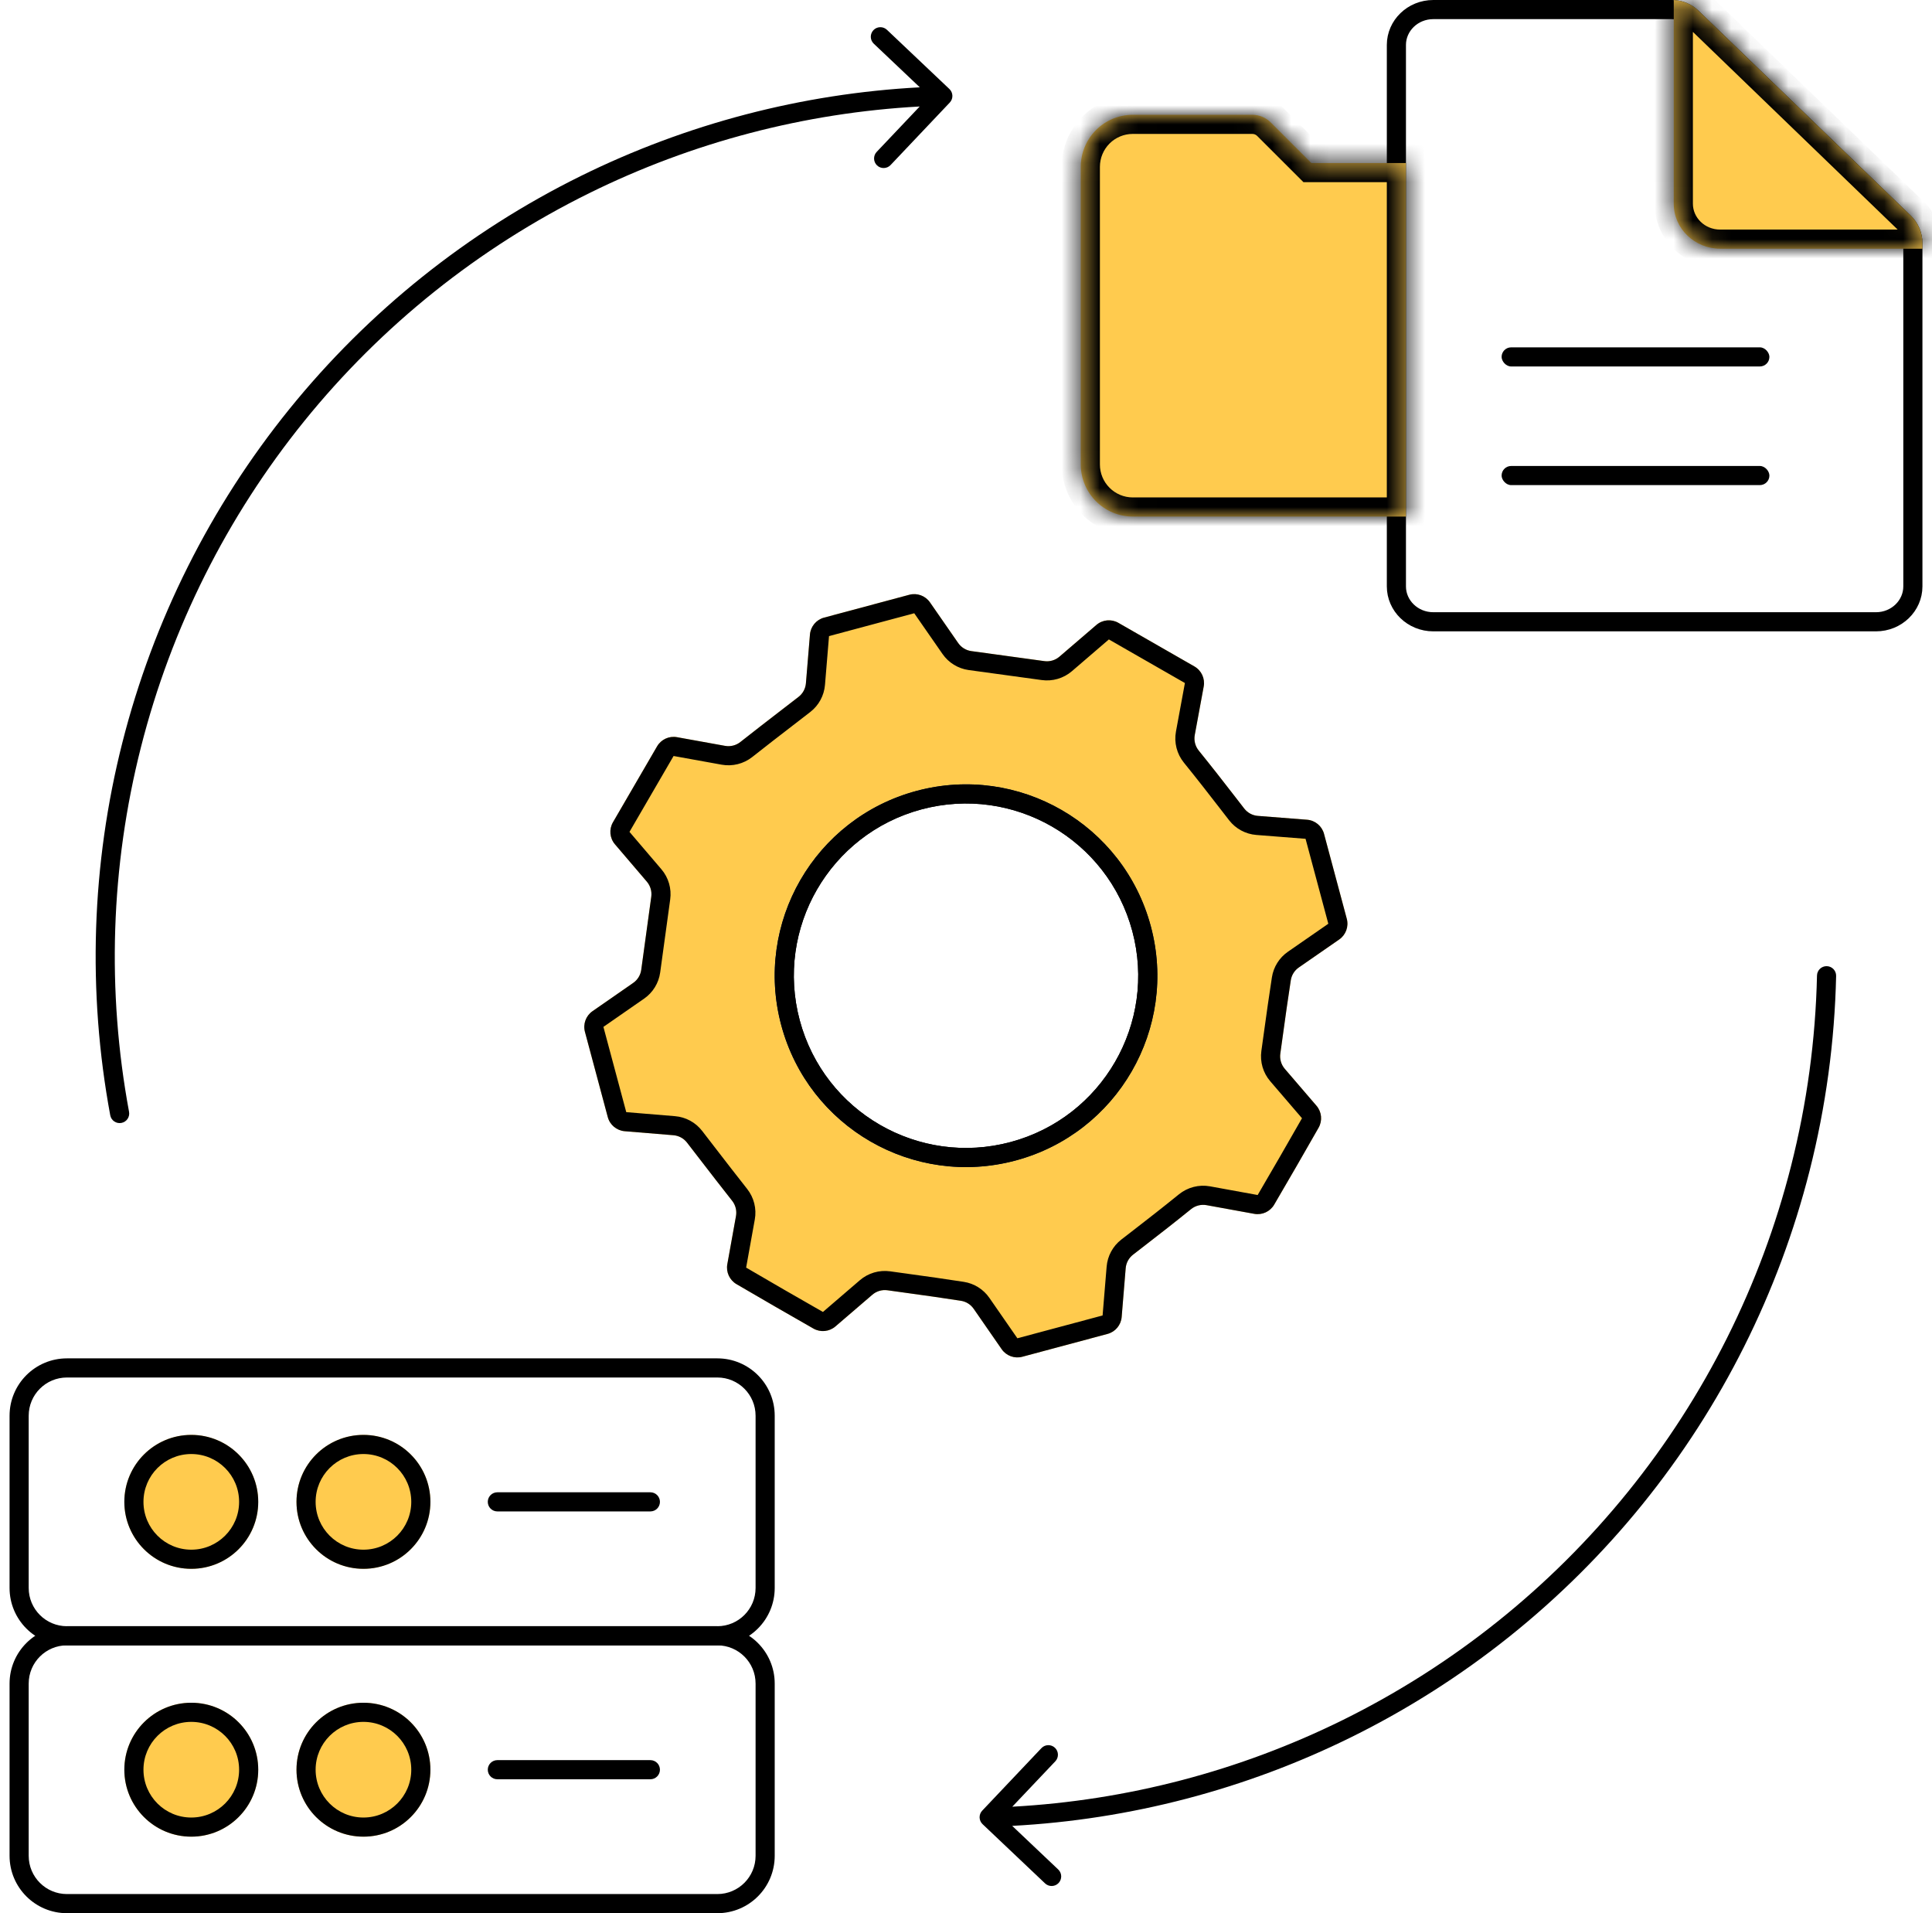 <svg width="101" height="100" viewBox="0 0 101 100" fill="none" xmlns="http://www.w3.org/2000/svg">
<path fill-rule="evenodd" clip-rule="evenodd" d="M64.576 41.655C63.922 40.811 63.414 40.156 62.667 39.232C62.483 39.004 62.406 38.706 62.459 38.418L62.927 35.883C63.004 35.466 62.809 35.045 62.441 34.834L58.466 32.555C58.099 32.344 57.638 32.388 57.317 32.664L55.385 34.323C55.167 34.511 54.877 34.595 54.592 34.555C53.869 34.453 53.28 34.374 52.691 34.294C52.098 34.214 51.505 34.134 50.774 34.031C50.499 33.993 50.252 33.84 50.093 33.612L48.616 31.484C48.375 31.138 47.943 30.979 47.536 31.088L43.08 32.282C42.672 32.392 42.377 32.745 42.342 33.166L42.131 35.716C42.108 35.995 41.969 36.252 41.747 36.424C41.395 36.696 41.083 36.937 40.787 37.164C40.097 37.696 39.501 38.156 38.704 38.784C38.479 38.962 38.188 39.036 37.905 38.985L35.391 38.531C34.977 38.456 34.56 38.649 34.349 39.013L32.044 42.978C31.83 43.346 31.872 43.807 32.148 44.13L33.816 46.084C34.002 46.302 34.086 46.591 34.046 46.875C33.944 47.599 33.864 48.188 33.785 48.777C33.705 49.37 33.625 49.964 33.522 50.694C33.483 50.97 33.331 51.217 33.102 51.376L30.975 52.853C30.628 53.093 30.47 53.526 30.579 53.933L31.773 58.389C31.882 58.797 32.236 59.092 32.657 59.127L35.206 59.337C35.486 59.36 35.743 59.5 35.914 59.721C36.187 60.074 36.428 60.386 36.655 60.681C37.187 61.371 37.647 61.968 38.275 62.764C38.453 62.99 38.526 63.281 38.475 63.564L38.022 66.079C37.947 66.492 38.14 66.909 38.503 67.121C40.342 68.193 40.678 68.387 42.523 69.442C42.89 69.652 43.351 69.608 43.672 69.333L45.605 67.673C45.823 67.485 46.113 67.401 46.398 67.441C46.798 67.497 47.157 67.547 47.498 67.594C48.397 67.718 49.169 67.825 50.233 67.99C50.503 68.031 50.744 68.183 50.9 68.407L52.364 70.52C52.604 70.867 53.037 71.026 53.444 70.916L57.9 69.722C58.308 69.613 58.603 69.26 58.638 68.839L58.848 66.288C58.871 66.01 59.01 65.753 59.231 65.581C59.447 65.414 59.648 65.258 59.84 65.11C60.684 64.456 61.34 63.949 62.264 63.201C62.491 63.017 62.788 62.94 63.076 62.992L65.569 63.446C65.983 63.521 66.4 63.328 66.612 62.964C67.684 61.127 67.878 60.79 68.932 58.946C69.142 58.578 69.099 58.118 68.823 57.797L67.163 55.864C66.976 55.645 66.892 55.356 66.932 55.071C66.988 54.67 67.038 54.311 67.085 53.97C67.209 53.072 67.316 52.3 67.48 51.236C67.522 50.966 67.673 50.724 67.898 50.569L70.011 49.105C70.358 48.864 70.516 48.432 70.407 48.024L69.217 43.584C69.108 43.175 68.752 42.879 68.329 42.846L65.757 42.645C65.476 42.623 65.218 42.484 65.045 42.261C64.878 42.046 64.723 41.846 64.576 41.655ZM53.087 60.659C58.422 59.23 61.587 53.746 60.158 48.412C58.729 43.077 53.245 39.911 47.911 41.341C42.576 42.77 39.41 48.254 40.84 53.588C42.269 58.923 47.752 62.089 53.087 60.659Z" fill="#FFCB4E"/>
<path fill-rule="evenodd" clip-rule="evenodd" d="M52.831 59.693C57.632 58.407 60.481 53.472 59.195 48.67C57.908 43.869 52.973 41.02 48.172 42.306C43.371 43.593 40.522 48.528 41.808 53.329C43.094 58.13 48.029 60.98 52.831 59.693ZM53.09 60.659C58.424 59.23 61.59 53.746 60.161 48.412C58.731 43.077 53.248 39.911 47.913 41.34C42.578 42.77 39.413 48.253 40.842 53.588C42.272 58.923 47.755 62.089 53.09 60.659Z" fill="black"/>
<path fill-rule="evenodd" clip-rule="evenodd" d="M52.831 59.693C57.632 58.407 60.481 53.472 59.195 48.67C57.908 43.869 52.973 41.02 48.172 42.306C43.371 43.593 40.522 48.528 41.808 53.329C43.094 58.13 48.029 60.98 52.831 59.693ZM53.09 60.659C58.424 59.23 61.59 53.746 60.161 48.412C58.731 43.077 53.248 39.911 47.913 41.34C42.578 42.77 39.413 48.253 40.842 53.588C42.272 58.923 47.755 62.089 53.09 60.659Z" fill="black"/>
<path fill-rule="evenodd" clip-rule="evenodd" d="M58.466 32.555C58.099 32.344 57.638 32.388 57.317 32.664L55.385 34.323C55.167 34.511 54.877 34.595 54.592 34.555C53.869 34.453 53.28 34.374 52.691 34.294C52.098 34.214 51.505 34.134 50.774 34.031C50.499 33.993 50.252 33.84 50.093 33.612L48.616 31.484C48.375 31.138 47.943 30.979 47.536 31.088L43.08 32.282C42.672 32.392 42.377 32.745 42.342 33.166L42.131 35.716C42.108 35.995 41.969 36.252 41.747 36.424C41.395 36.696 41.083 36.937 40.787 37.164C40.097 37.696 39.501 38.156 38.704 38.784C38.479 38.962 38.188 39.036 37.905 38.985L35.391 38.531C34.977 38.456 34.56 38.649 34.349 39.013L32.044 42.978C31.83 43.346 31.872 43.807 32.148 44.13L33.816 46.084C34.002 46.302 34.086 46.591 34.046 46.875C33.944 47.599 33.864 48.188 33.785 48.777C33.705 49.37 33.625 49.964 33.522 50.694C33.483 50.97 33.331 51.217 33.102 51.376L30.975 52.853C30.628 53.093 30.47 53.526 30.579 53.933L31.773 58.389C31.882 58.797 32.236 59.092 32.657 59.127L35.206 59.337C35.486 59.36 35.743 59.5 35.914 59.721C36.187 60.074 36.428 60.386 36.655 60.681C37.187 61.371 37.647 61.968 38.275 62.764C38.453 62.99 38.526 63.281 38.475 63.564L38.022 66.079C37.947 66.492 38.14 66.909 38.503 67.121C40.342 68.193 40.678 68.387 42.523 69.442C42.89 69.652 43.351 69.608 43.672 69.333L45.605 67.673C45.823 67.485 46.113 67.401 46.398 67.441C46.798 67.497 47.157 67.547 47.498 67.594C48.397 67.718 49.169 67.825 50.233 67.99C50.503 68.031 50.744 68.183 50.9 68.407L52.364 70.52C52.604 70.867 53.037 71.026 53.444 70.916L57.9 69.722C58.308 69.613 58.603 69.26 58.638 68.839L58.848 66.288C58.871 66.01 59.01 65.753 59.231 65.581C59.447 65.414 59.648 65.258 59.84 65.11C60.684 64.456 61.34 63.949 62.264 63.201C62.491 63.017 62.788 62.94 63.076 62.992L65.569 63.446C65.983 63.521 66.4 63.328 66.612 62.964C67.684 61.127 67.878 60.79 68.932 58.946C69.142 58.578 69.099 58.118 68.823 57.797L67.163 55.864C66.976 55.645 66.892 55.356 66.932 55.071C66.988 54.67 67.038 54.311 67.085 53.97C67.209 53.072 67.316 52.3 67.48 51.236C67.522 50.966 67.673 50.724 67.898 50.569L70.011 49.105C70.358 48.864 70.516 48.432 70.407 48.024L69.217 43.584C69.108 43.175 68.752 42.879 68.329 42.846L65.757 42.645C65.476 42.623 65.218 42.484 65.045 42.261C64.878 42.046 64.723 41.846 64.576 41.655C63.922 40.811 63.414 40.156 62.667 39.232C62.483 39.004 62.406 38.706 62.459 38.418L62.927 35.883C63.004 35.466 62.809 35.045 62.441 34.834L58.466 32.555ZM39.006 66.255L39.459 63.741C39.562 63.175 39.414 62.594 39.06 62.145C38.436 61.353 37.98 60.763 37.45 60.075C37.222 59.779 36.98 59.465 36.705 59.109C36.362 58.666 35.848 58.387 35.289 58.341L35.206 59.337L35.289 58.341L32.739 58.13L31.545 53.674L33.673 52.197C34.13 51.88 34.435 51.385 34.512 50.834C34.615 50.102 34.695 49.508 34.775 48.917L34.776 48.912C34.855 48.322 34.935 47.735 35.036 47.014C35.115 46.448 34.95 45.872 34.576 45.435L32.908 43.481L35.213 39.515L37.727 39.969C38.294 40.071 38.874 39.924 39.324 39.57C40.115 38.945 40.706 38.49 41.394 37.96C41.69 37.732 42.004 37.49 42.359 37.215C42.803 36.871 43.082 36.357 43.128 35.798L42.131 35.716L43.128 35.798L43.339 33.248L47.794 32.054L48.616 31.484L47.794 32.054L49.272 34.182C49.589 34.639 50.083 34.944 50.635 35.022C51.366 35.124 51.96 35.205 52.551 35.284L52.557 35.285C53.146 35.365 53.732 35.444 54.453 35.545C55.021 35.625 55.599 35.458 56.037 35.082L57.969 33.422L61.944 35.701L61.476 38.236C61.369 38.815 61.523 39.408 61.89 39.861C62.63 40.776 63.13 41.422 63.783 42.265C63.931 42.456 64.087 42.658 64.255 42.874C64.6 43.319 65.117 43.598 65.679 43.642L68.251 43.843L69.441 48.283L67.328 49.747C66.879 50.058 66.576 50.541 66.492 51.083C66.326 52.156 66.218 52.938 66.093 53.84C66.046 54.179 65.997 54.536 65.941 54.932C65.862 55.5 66.029 56.078 66.405 56.515L68.064 58.448C68.064 58.448 68.064 58.448 68.064 58.448C68.064 58.449 68.064 58.449 68.064 58.449L68.064 58.45C67.011 60.292 66.818 60.626 65.748 62.461C65.748 62.461 65.748 62.461 65.748 62.461C65.748 62.461 65.748 62.461 65.747 62.462C65.747 62.462 65.747 62.462 65.747 62.462L63.255 62.008C62.678 61.904 62.087 62.058 61.635 62.423C60.72 63.164 60.073 63.665 59.23 64.318C59.038 64.466 58.836 64.622 58.618 64.791C58.176 65.135 57.898 65.648 57.852 66.206L57.641 68.757L53.186 69.95L51.722 67.838C51.411 67.389 50.928 67.085 50.386 67.001C49.313 66.835 48.531 66.727 47.629 66.603C47.289 66.556 46.933 66.506 46.537 66.451C45.969 66.371 45.391 66.538 44.953 66.914L43.021 68.574C43.021 68.574 43.021 68.574 43.021 68.574C43.02 68.574 43.02 68.574 43.019 68.573L43.019 68.573C41.177 67.52 40.843 67.328 39.007 66.257L39.007 66.257C39.007 66.257 39.007 66.257 39.006 66.256C39.006 66.256 39.006 66.256 39.006 66.255Z" fill="black"/>
<path fill-rule="evenodd" clip-rule="evenodd" d="M95.499 50.5C95.775 50.506 95.994 50.735 95.988 51.011C95.912 54.436 95.449 57.851 94.602 61.19C92.985 67.563 90.006 73.509 85.871 78.62C81.735 83.731 76.542 87.885 70.647 90.796C65.109 93.531 59.075 95.108 52.915 95.436L55.321 97.716C55.522 97.906 55.53 98.222 55.34 98.423C55.151 98.623 54.834 98.632 54.633 98.442L51.367 95.347C51.167 95.157 51.158 94.84 51.348 94.64L54.443 91.373C54.633 91.173 54.95 91.164 55.15 91.354C55.35 91.544 55.359 91.861 55.169 92.061L52.92 94.434C58.925 94.107 64.805 92.566 70.204 89.9C75.969 87.052 81.049 82.99 85.093 77.991C89.138 72.992 92.051 67.177 93.632 60.944C94.461 57.678 94.914 54.338 94.988 50.989C94.994 50.713 95.223 50.494 95.499 50.5Z" fill="black"/>
<path fill-rule="evenodd" clip-rule="evenodd" d="M6.346 58.694C6.074 58.745 5.813 58.565 5.763 58.294C4.565 51.829 4.781 45.182 6.398 38.81C8.015 32.437 10.994 26.491 15.129 21.38C19.265 16.269 24.458 12.115 30.353 9.204C35.892 6.469 41.925 4.892 48.085 4.564L45.679 2.284C45.478 2.094 45.47 1.778 45.66 1.577C45.849 1.377 46.166 1.368 46.367 1.558L49.633 4.653C49.833 4.843 49.842 5.16 49.652 5.36L46.557 8.627C46.367 8.827 46.05 8.836 45.85 8.646C45.65 8.456 45.641 8.139 45.831 7.939L48.08 5.566C42.075 5.893 36.195 7.434 30.796 10.1C25.031 12.947 19.951 17.01 15.907 22.009C11.862 27.008 8.949 32.823 7.368 39.056C5.786 45.288 5.574 51.789 6.746 58.111C6.797 58.383 6.617 58.644 6.346 58.694Z" fill="black"/>
<path d="M100 12.709C100 12.302 99.835 11.913 99.542 11.63L88.447 0.921C88.167 0.651 87.794 0.5 87.405 0.5H74.932C73.848 0.5 73 1.344 73 2.348V30.652C73 31.656 73.848 32.5 74.932 32.5H98.068C99.152 32.5 100 31.656 100 30.652V12.709Z" stroke="black"/>
<mask id="path-7-inside-1_2360_1715" fill="white">
<path fill-rule="evenodd" clip-rule="evenodd" d="M87.5 0.002C87.984 0.025 88.444 0.223 88.794 0.561L99.889 11.27C100.279 11.647 100.5 12.167 100.5 12.709V13H89.932C88.589 13 87.5 11.949 87.5 10.652V0.002Z"/>
</mask>
<path fill-rule="evenodd" clip-rule="evenodd" d="M87.5 0.002C87.984 0.025 88.444 0.223 88.794 0.561L99.889 11.27C100.279 11.647 100.5 12.167 100.5 12.709V13H89.932C88.589 13 87.5 11.949 87.5 10.652V0.002Z" fill="#FFCB4E"/>
<path d="M87.5 0.002H86.5V-1.046L87.547 -0.996L87.5 0.002ZM88.794 0.561L89.488 -0.158V-0.158L88.794 0.561ZM99.889 11.27L99.195 11.99L99.195 11.99L99.889 11.27ZM100.5 13H101.5V14H100.5V13ZM87.547 -0.996C88.273 -0.962 88.963 -0.665 89.488 -0.158L88.099 1.281C87.924 1.112 87.694 1.013 87.453 1.001L87.547 -0.996ZM89.488 -0.158L100.583 10.551L99.195 11.99L88.099 1.281L89.488 -0.158ZM100.583 10.551C101.169 11.116 101.5 11.895 101.5 12.709H99.5C99.5 12.438 99.39 12.178 99.195 11.99L100.583 10.551ZM101.5 12.709V13H99.5V12.709H101.5ZM100.5 14H89.932V12H100.5V14ZM89.932 14C88.07 14 86.5 12.534 86.5 10.652H88.5C88.5 11.364 89.108 12 89.932 12V14ZM86.5 10.652V0.002H88.5V10.652H86.5Z" fill="black" mask="url(#path-7-inside-1_2360_1715)"/>
<rect x="78.5" y="18.155" width="14" height="1" rx="0.5" fill="black"/>
<rect x="78.5" y="24.356" width="14" height="1" rx="0.5" fill="black"/>
<path fill-rule="evenodd" clip-rule="evenodd" d="M37.5 72H3.5C2.395 72 1.5 72.895 1.5 74V83C1.5 84.105 2.395 85 3.5 85H37.5C38.605 85 39.5 84.105 39.5 83V74C39.5 72.895 38.605 72 37.5 72ZM3.5 71C1.843 71 0.5 72.343 0.5 74V83C0.5 84.657 1.843 86 3.5 86H37.5C39.157 86 40.5 84.657 40.5 83V74C40.5 72.343 39.157 71 37.5 71H3.5Z" fill="black"/>
<path fill-rule="evenodd" clip-rule="evenodd" d="M26 78C25.724 78 25.5 78.224 25.5 78.5C25.5 78.776 25.724 79 26 79H34C34.276 79 34.5 78.776 34.5 78.5C34.5 78.224 34.276 78 34 78H26Z" fill="black"/>
<path fill-rule="evenodd" clip-rule="evenodd" d="M26 92C25.724 92 25.5 92.224 25.5 92.5C25.5 92.776 25.724 93 26 93H34C34.276 93 34.5 92.776 34.5 92.5C34.5 92.224 34.276 92 34 92H26Z" fill="black"/>
<path fill-rule="evenodd" clip-rule="evenodd" d="M37.5 86H3.5C2.395 86 1.5 86.895 1.5 88V97C1.5 98.105 2.395 99 3.5 99H37.5C38.605 99 39.5 98.105 39.5 97V88C39.5 86.895 38.605 86 37.5 86ZM3.5 85C1.843 85 0.5 86.343 0.5 88V97C0.5 98.657 1.843 100 3.5 100H37.5C39.157 100 40.5 98.657 40.5 97V88C40.5 86.343 39.157 85 37.5 85H3.5Z" fill="black"/>
<path d="M13.5 78.5C13.5 80.433 11.933 82 10 82C8.067 82 6.5 80.433 6.5 78.5C6.5 76.567 8.067 75 10 75C11.933 75 13.5 76.567 13.5 78.5Z" fill="#FFCB4E"/>
<path fill-rule="evenodd" clip-rule="evenodd" d="M10 81C11.381 81 12.5 79.881 12.5 78.5C12.5 77.119 11.381 76 10 76C8.619 76 7.5 77.119 7.5 78.5C7.5 79.881 8.619 81 10 81ZM10 82C11.933 82 13.5 80.433 13.5 78.5C13.5 76.567 11.933 75 10 75C8.067 75 6.5 76.567 6.5 78.5C6.5 80.433 8.067 82 10 82Z" fill="black"/>
<path d="M22.5 78.5C22.5 80.433 20.933 82 19 82C17.067 82 15.5 80.433 15.5 78.5C15.5 76.567 17.067 75 19 75C20.933 75 22.5 76.567 22.5 78.5Z" fill="#FFCB4E"/>
<path fill-rule="evenodd" clip-rule="evenodd" d="M19 81C20.381 81 21.5 79.881 21.5 78.5C21.5 77.119 20.381 76 19 76C17.619 76 16.5 77.119 16.5 78.5C16.5 79.881 17.619 81 19 81ZM19 82C20.933 82 22.5 80.433 22.5 78.5C22.5 76.567 20.933 75 19 75C17.067 75 15.5 76.567 15.5 78.5C15.5 80.433 17.067 82 19 82Z" fill="black"/>
<path d="M13.5 92.5C13.5 94.433 11.933 96 10 96C8.067 96 6.5 94.433 6.5 92.5C6.5 90.567 8.067 89 10 89C11.933 89 13.5 90.567 13.5 92.5Z" fill="#FFCB4E"/>
<path fill-rule="evenodd" clip-rule="evenodd" d="M10 95C11.381 95 12.5 93.881 12.5 92.5C12.5 91.119 11.381 90 10 90C8.619 90 7.5 91.119 7.5 92.5C7.5 93.881 8.619 95 10 95ZM10 96C11.933 96 13.5 94.433 13.5 92.5C13.5 90.567 11.933 89 10 89C8.067 89 6.5 90.567 6.5 92.5C6.5 94.433 8.067 96 10 96Z" fill="black"/>
<path d="M22.5 92.5C22.5 94.433 20.933 96 19 96C17.067 96 15.5 94.433 15.5 92.5C15.5 90.567 17.067 89 19 89C20.933 89 22.5 90.567 22.5 92.5Z" fill="#FFCB4E"/>
<path fill-rule="evenodd" clip-rule="evenodd" d="M19 95C20.381 95 21.5 93.881 21.5 92.5C21.5 91.119 20.381 90 19 90C17.619 90 16.5 91.119 16.5 92.5C16.5 93.881 17.619 95 19 95ZM19 96C20.933 96 22.5 94.433 22.5 92.5C22.5 90.567 20.933 89 19 89C17.067 89 15.5 90.567 15.5 92.5C15.5 94.433 17.067 96 19 96Z" fill="black"/>
<mask id="path-23-inside-2_2360_1715" fill="white">
<path fill-rule="evenodd" clip-rule="evenodd" d="M73.5 8.521H68.555L66.43 6.398C66.175 6.143 65.829 6 65.469 6H59.214C58.494 6.001 57.804 6.287 57.296 6.797C56.787 7.306 56.501 7.997 56.5 8.718V24.277C56.5 24.998 56.786 25.69 57.294 26.2C57.803 26.711 58.493 26.998 59.214 27H73.5V8.521Z"/>
</mask>
<path fill-rule="evenodd" clip-rule="evenodd" d="M73.5 8.521H68.555L66.43 6.398C66.175 6.143 65.829 6 65.469 6H59.214C58.494 6.001 57.804 6.287 57.296 6.797C56.787 7.306 56.501 7.997 56.5 8.718V24.277C56.5 24.998 56.786 25.69 57.294 26.2C57.803 26.711 58.493 26.998 59.214 27H73.5V8.521Z" fill="#FFCB4E"/>
<path d="M68.555 8.521L67.848 9.229L68.141 9.521H68.555V8.521ZM73.5 8.521H74.5V7.521H73.5V8.521ZM66.43 6.398L67.137 5.691L67.137 5.691L66.43 6.398ZM65.469 6V7H65.469L65.469 6ZM59.214 6V5L59.212 5L59.214 6ZM57.296 6.797L56.588 6.09L56.588 6.09L57.296 6.797ZM56.5 8.718L55.5 8.717V8.718H56.5ZM56.5 24.277H55.5V24.277L56.5 24.277ZM57.294 26.2L56.586 26.906L56.586 26.906L57.294 26.2ZM59.214 27L59.212 28H59.214V27ZM73.5 27V28H74.5V27H73.5ZM68.555 9.521H73.5V7.521H68.555V9.521ZM65.723 7.106L67.848 9.229L69.262 7.814L67.137 5.691L65.723 7.106ZM65.469 7C65.564 7 65.656 7.038 65.723 7.106L67.137 5.691C66.695 5.249 66.094 5 65.469 5L65.469 7ZM59.214 7H65.469V5H59.214V7ZM58.003 7.503C58.325 7.181 58.761 7.001 59.215 7L59.212 5C58.228 5.001 57.284 5.393 56.588 6.09L58.003 7.503ZM57.5 8.719C57.501 8.263 57.682 7.826 58.003 7.503L56.588 6.09C55.892 6.787 55.501 7.732 55.5 8.717L57.5 8.719ZM57.5 24.277V8.718H55.5V24.277H57.5ZM58.003 25.494C57.681 25.172 57.5 24.734 57.5 24.277L55.5 24.277C55.5 25.262 55.891 26.208 56.586 26.906L58.003 25.494ZM59.216 26C58.761 25.999 58.325 25.817 58.003 25.494L56.586 26.906C57.282 27.604 58.226 27.998 59.212 28L59.216 26ZM73.5 26H59.214V28H73.5V26ZM74.5 27V8.521H72.5V27H74.5Z" fill="black" mask="url(#path-23-inside-2_2360_1715)"/>
</svg>
